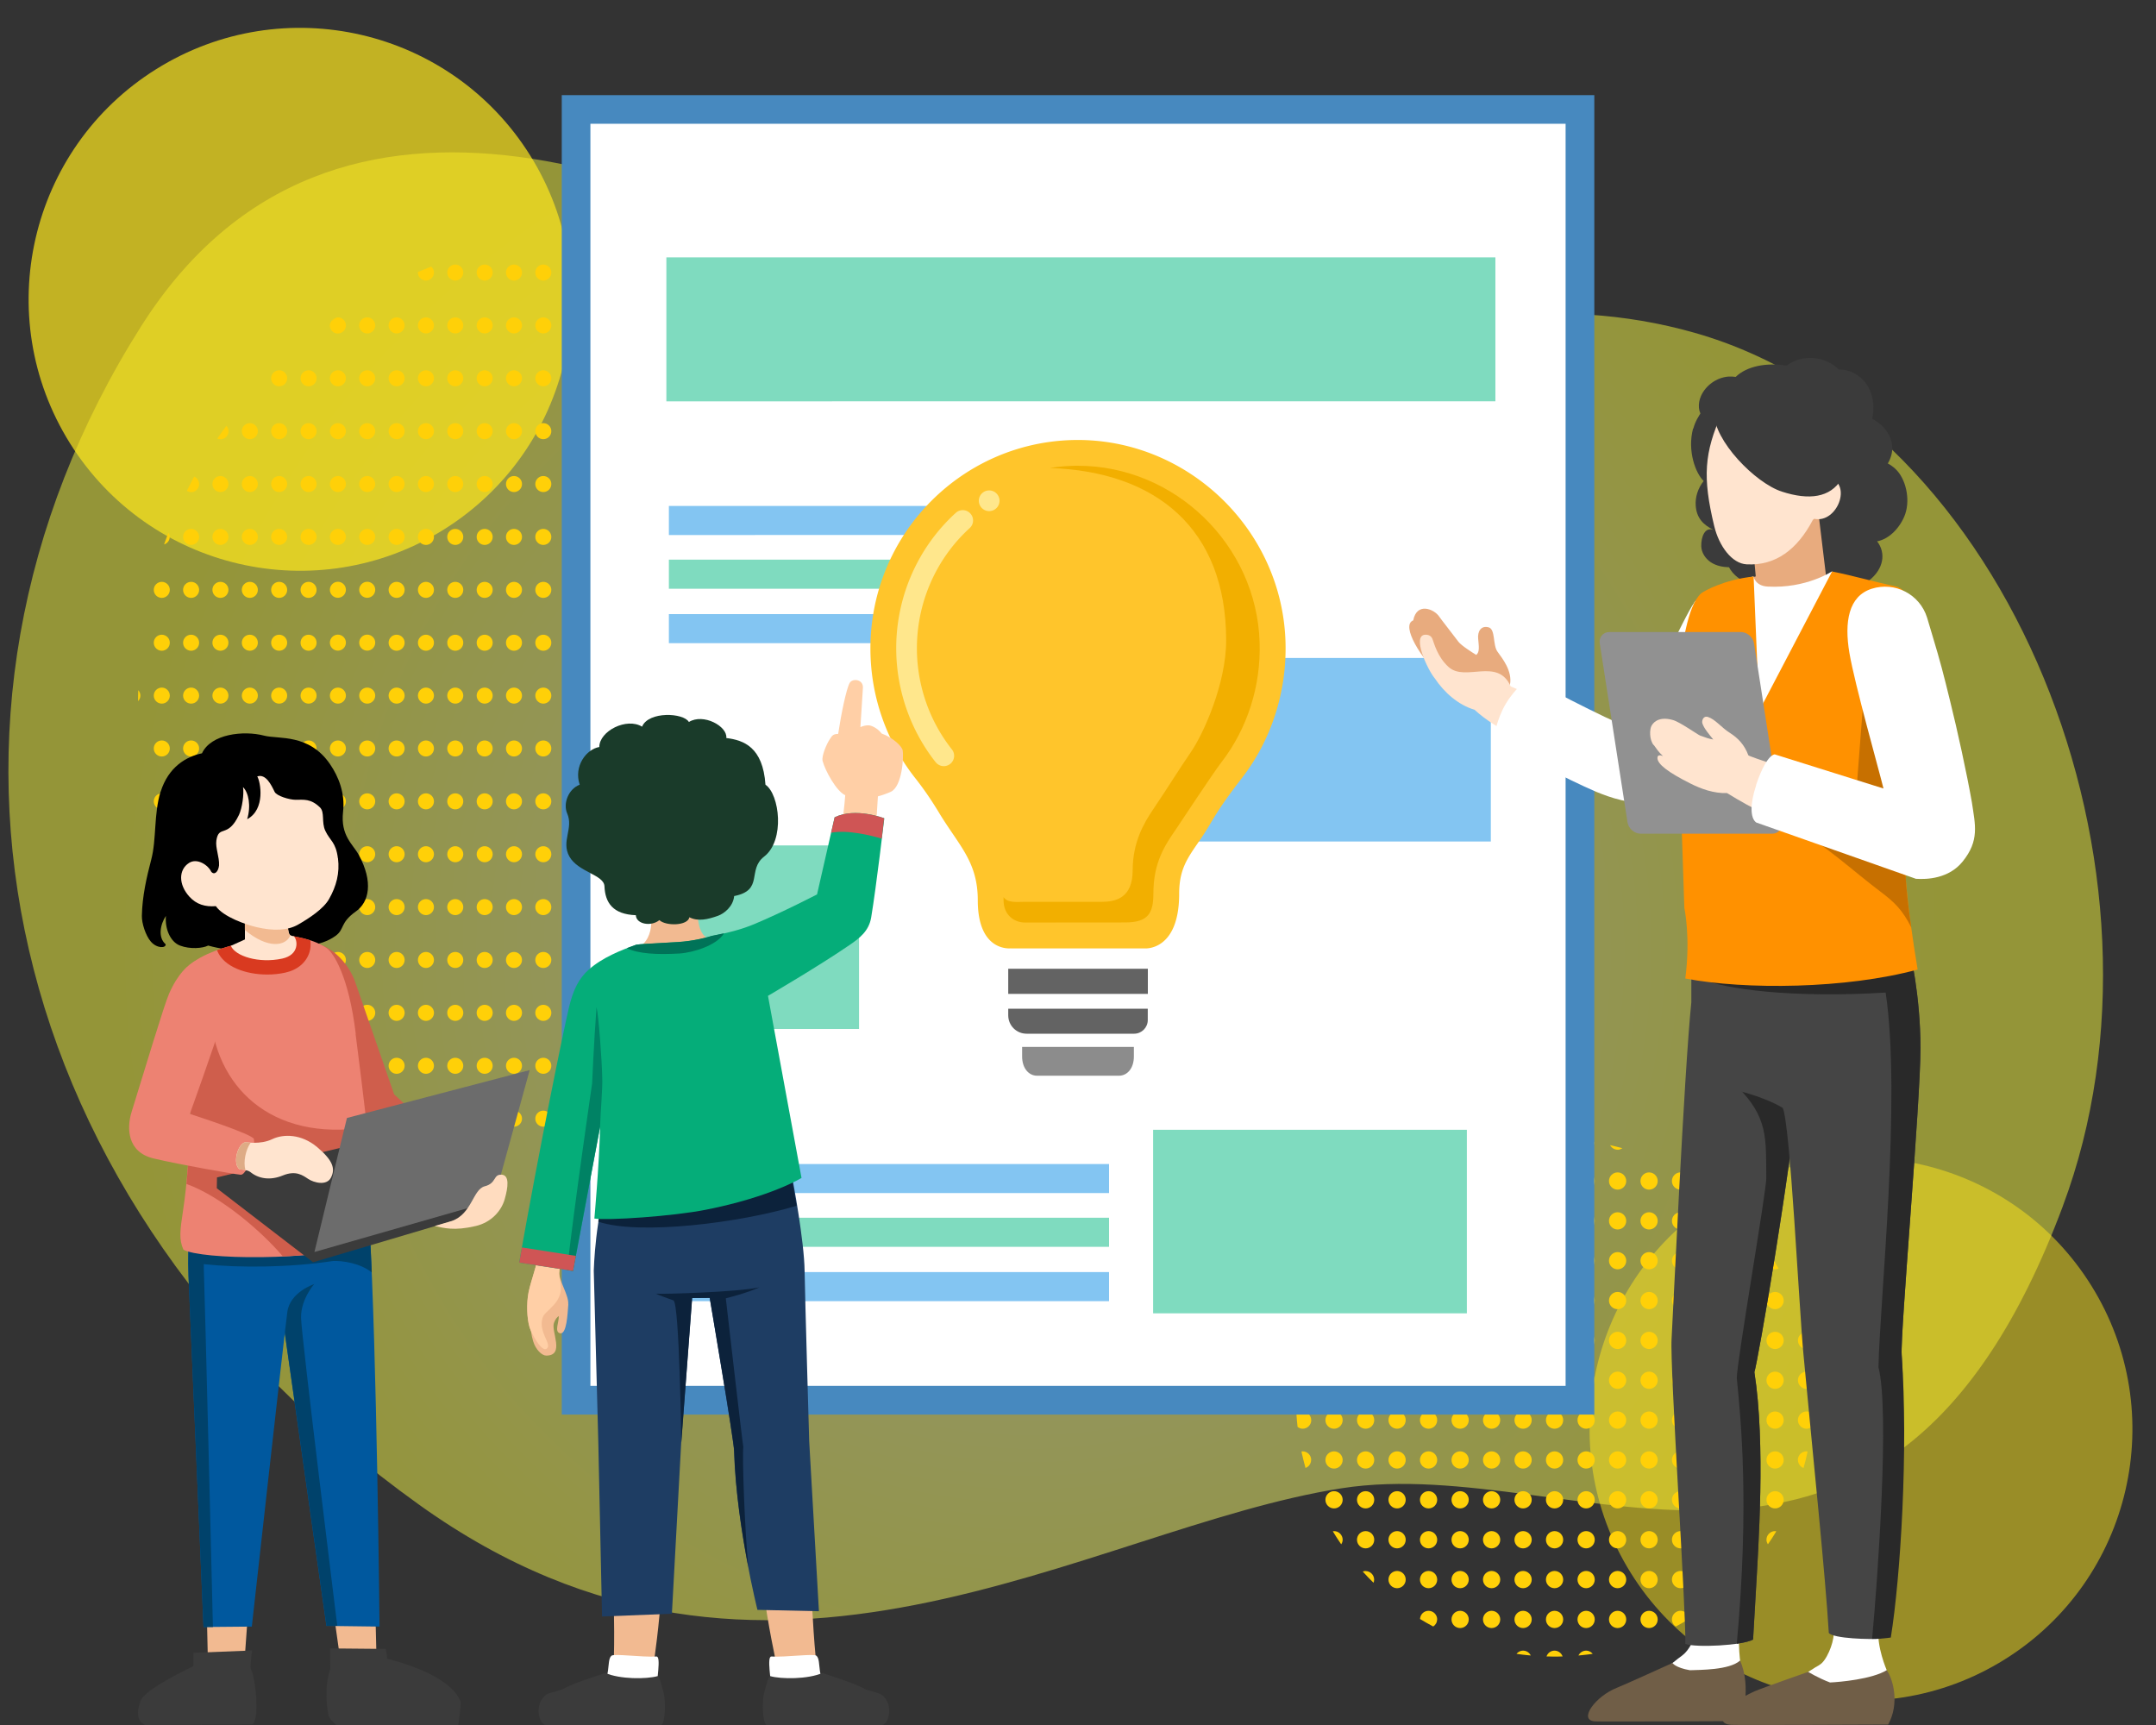 <svg xmlns="http://www.w3.org/2000/svg" width="250" height="200"><rect width="100%" height="100%" fill="#333333" stroke="none"/><defs><radialGradient id="b" cx="147.96" cy="98.31" r="105.29" fx="147.96" fy="98.31" gradientTransform="rotate(11 72.88 -43.873)" gradientUnits="userSpaceOnUse"><stop offset="0" stop-color="#f5ffc9"/><stop offset="1" stop-color="#fdff3d"/></radialGradient><style>.e{fill:#ed8272}.g{fill:#00589e}.h{fill:#ffe4cf}.j{fill:#fff}.m{mix-blend-mode:multiply}.p{fill:none}.q{fill:#705e47}.r{fill:#ffd008}.s{opacity:.6}.u{fill:#83c5f2}.v{fill:#3b3b3b}.z{fill:#454545}.aa{fill:#0c223b}.am{fill:#ffcfa6}.ao{fill:#292929}.ap{fill:#cf5e4c}.ar{fill:#f2ba91}.as{fill:#7fdbbf}.s{fill:#ffe91d}.at{fill:#00426b}</style></defs><g style="isolation:isolate"><g id="a"><path d="M239.2 139.83c14.47-38.72-6.17-90.84-42.68-101.24-33.27-9.48-61.05 15.12-89.72-1.95-26.14-15.56-68.12-34.05-90.44 1.2C-12.49 83.4-.23 139.5 48.64 174.49c40.3 28.85 77.37 2.68 106.95-1.94 27.4-4.28 63.22 21.83 83.61-32.71Z" style="fill:url(#b);fill-opacity:.6;opacity:.8"/><path d="M181 0h69v96h-69zM0 81h127v119H0z" class="p"/><path d="M184 0h66v102h-66z" class="p"/><circle cx="215.79" cy="165.71" r="31.47" class="s" style="opacity:.5;mix-blend-mode:multiply" transform="rotate(-32 215.777 165.702)"/><circle cx="34.79" cy="34.71" r="31.47" class="s" style="mix-blend-mode:multiply;opacity:.7" transform="rotate(-32 34.78 34.702)"/><path d="M0 0h52v68H0z" class="p"/><g class="m"><path d="M173.83 132.77c-.48.1-.95.22-1.42.35.16.11.34.19.55.19.38 0 .7-.22.87-.53Z" class="r"/></g><g class="m"><path d="M176.61 133.31c.55 0 1-.45 1-1 0-.04-.02-.07-.02-.11-.66.06-1.31.13-1.95.23.06.49.47.87.97.87Z" class="r"/></g><g class="m"><path d="M183.92 133.31c.51 0 .91-.38.97-.87-.64-.1-1.3-.17-1.95-.23 0 .04-.02.07-.02.11 0 .55.45 1 1 1Z" class="r"/></g><g class="m"><path d="M187.57 133.31c.21 0 .39-.08.55-.19-.47-.13-.94-.24-1.42-.35.17.31.49.53.87.53Z" class="r"/></g><g class="m"><path d="M165.65 137.93c.55 0 1-.45 1-1s-.45-1-1-1c-.05 0-.09.02-.14.03l-.63.36c-.13.17-.23.37-.23.61 0 .55.45 1 1 1Z" class="r"/></g><g class="m"><circle cx="169.31" cy="136.93" r="1" class="r"/></g><g class="m"><circle cx="172.96" cy="136.93" r="1" class="r"/></g><g class="m"><circle cx="176.61" cy="136.93" r="1" class="r"/></g><g class="m"><circle cx="180.26" cy="136.93" r="1" class="r"/></g><g class="m"><circle cx="183.92" cy="136.93" r="1" class="r"/></g><g class="m"><circle cx="187.57" cy="136.93" r="1" class="r"/></g><g class="m"><circle cx="191.22" cy="136.93" r="1" class="r"/></g><g class="m"><path d="M193.87 136.93c0 .55.45 1 1 1s1-.45 1-1a.96.96 0 0 0-.23-.61l-.63-.36c-.05 0-.09-.03-.14-.03-.55 0-1 .45-1 1Z" class="r"/></g><g class="m"><path d="M159.35 141.55a.99.99 0 0 0-.29-.7c-.47.47-.91.95-1.35 1.45.17.15.39.25.64.25.55 0 1-.45 1-1Z" class="r"/></g><g class="m"><circle cx="162" cy="141.55" r="1" class="r"/></g><g class="m"><circle cx="165.65" cy="141.55" r="1" class="r"/></g><g class="m"><circle cx="169.31" cy="141.55" r="1" class="r"/></g><g class="m"><circle cx="172.96" cy="141.55" r="1" class="r"/></g><g class="m"><circle cx="176.61" cy="141.55" r="1" class="r"/></g><g class="m"><circle cx="180.26" cy="141.55" r="1" class="r"/></g><g class="m"><circle cx="183.92" cy="141.55" r="1" class="r"/></g><g class="m"><circle cx="187.57" cy="141.55" r="1" class="r"/></g><g class="m"><circle cx="191.22" cy="141.55" r="1" class="r"/></g><g class="m"><circle cx="194.87" cy="141.55" r="1" class="r"/></g><g class="m"><circle cx="198.53" cy="141.55" r="1" class="r"/></g><g class="m"><path d="M202.18 142.55c.25 0 .46-.1.64-.25-.44-.5-.88-.98-1.35-1.45a.99.99 0 0 0-.29.7c0 .55.45 1 1 1Z" class="r"/></g><g class="m"><path d="M155.69 146.17c0-.31-.15-.58-.38-.76-.36.54-.71 1.1-1.03 1.67.13.06.26.09.41.09.55 0 1-.45 1-1Z" class="r"/></g><g class="m"><circle cx="158.35" cy="146.17" r="1" class="r"/></g><g class="m"><circle cx="162" cy="146.17" r="1" class="r"/></g><g class="m"><circle cx="165.65" cy="146.17" r="1" class="r"/></g><g class="m"><circle cx="169.31" cy="146.17" r="1" class="r"/></g><g class="m"><circle cx="172.96" cy="146.17" r="1" class="r"/></g><g class="m"><circle cx="176.61" cy="146.17" r="1" class="r"/></g><g class="m"><circle cx="180.26" cy="146.17" r="1" class="r"/></g><g class="m"><circle cx="183.92" cy="146.17" r="1" class="r"/></g><g class="m"><circle cx="187.57" cy="146.17" r="1" class="r"/></g><g class="m"><circle cx="191.22" cy="146.17" r="1" class="r"/></g><g class="m"><circle cx="194.87" cy="146.17" r="1" class="r"/></g><g class="m"><circle cx="198.53" cy="146.17" r="1" class="r"/></g><g class="m"><circle cx="202.18" cy="146.17" r="1" class="r"/></g><g class="m"><path d="M204.83 146.17c0 .55.45 1 1 1 .15 0 .28-.04.41-.09-.33-.57-.67-1.13-1.03-1.67-.22.18-.38.45-.38.76Z" class="r"/></g><g class="m"><circle cx="154.69" cy="150.79" r="1" class="r"/></g><g class="m"><circle cx="158.35" cy="150.79" r="1" class="r"/></g><g class="m"><circle cx="162" cy="150.79" r="1" class="r"/></g><g class="m"><circle cx="165.65" cy="150.79" r="1" class="r"/></g><g class="m"><circle cx="169.31" cy="150.79" r="1" class="r"/></g><g class="m"><circle cx="172.96" cy="150.79" r="1" class="r"/></g><g class="m"><circle cx="176.61" cy="150.79" r="1" class="r"/></g><g class="m"><circle cx="180.26" cy="150.79" r="1" class="r"/></g><g class="m"><circle cx="183.92" cy="150.79" r="1" class="r"/></g><g class="m"><circle cx="187.57" cy="150.79" r="1" class="r"/></g><g class="m"><circle cx="191.22" cy="150.79" r="1" class="r"/></g><g class="m"><circle cx="194.87" cy="150.79" r="1" class="r"/></g><g class="m"><circle cx="198.53" cy="150.79" r="1" class="r"/></g><g class="m"><circle cx="202.18" cy="150.79" r="1" class="r"/></g><g class="m"><circle cx="205.83" cy="150.79" r="1" class="r"/></g><g class="m"><path d="M152.04 155.41c0-.48-.35-.86-.8-.96-.16.63-.31 1.27-.43 1.91.08.02.15.05.23.05.55 0 1-.45 1-1Z" class="r"/></g><g class="m"><circle cx="154.69" cy="155.41" r="1" class="r"/></g><g class="m"><circle cx="158.35" cy="155.41" r="1" class="r"/></g><g class="m"><circle cx="162" cy="155.41" r="1" class="r"/></g><g class="m"><circle cx="165.65" cy="155.41" r="1" class="r"/></g><g class="m"><circle cx="169.31" cy="155.41" r="1" class="r"/></g><g class="m"><circle cx="172.96" cy="155.41" r="1" class="r"/></g><g class="m"><circle cx="176.61" cy="155.41" r="1" class="r"/></g><g class="m"><circle cx="180.26" cy="155.41" r="1" class="r"/></g><g class="m"><circle cx="183.92" cy="155.41" r="1" class="r"/></g><g class="m"><circle cx="187.57" cy="155.41" r="1" class="r"/></g><g class="m"><circle cx="191.22" cy="155.41" r="1" class="r"/></g><g class="m"><circle cx="194.87" cy="155.41" r="1" class="r"/></g><g class="m"><circle cx="198.53" cy="155.41" r="1" class="r"/></g><g class="m"><circle cx="202.18" cy="155.41" r="1" class="r"/></g><g class="m"><circle cx="205.83" cy="155.41" r="1" class="r"/></g><g class="m"><path d="M208.48 155.41c0 .55.45 1 1 1 .08 0 .15-.03.23-.05-.12-.64-.27-1.28-.43-1.91-.45.1-.8.48-.8.96Z" class="r"/></g><g class="m"><path d="M151.04 161.03c.55 0 1-.45 1-1s-.45-1-1-1c-.25 0-.47.1-.64.25-.04.46-.08.93-.1 1.4.18.21.44.35.74.35Z" class="r"/></g><g class="m"><circle cx="154.69" cy="160.03" r="1" class="r"/></g><g class="m"><circle cx="158.35" cy="160.03" r="1" class="r"/></g><g class="m"><circle cx="162" cy="160.03" r="1" class="r"/></g><g class="m"><circle cx="165.65" cy="160.03" r="1" class="r"/></g><g class="m"><circle cx="169.31" cy="160.03" r="1" class="r"/></g><g class="m"><circle cx="172.96" cy="160.03" r="1" class="r"/></g><g class="m"><circle cx="176.61" cy="160.03" r="1" class="r"/></g><g class="m"><circle cx="180.26" cy="160.03" r="1" class="r"/></g><g class="m"><circle cx="183.92" cy="160.03" r="1" class="r"/></g><g class="m"><circle cx="187.57" cy="160.03" r="1" class="r"/></g><g class="m"><circle cx="191.22" cy="160.03" r="1" class="r"/></g><g class="m"><circle cx="194.87" cy="160.03" r="1" class="r"/></g><g class="m"><circle cx="198.53" cy="160.03" r="1" class="r"/></g><g class="m"><circle cx="202.18" cy="160.03" r="1" class="r"/></g><g class="m"><circle cx="205.83" cy="160.03" r="1" class="r"/></g><g class="m"><path d="M208.48 160.03c0 .55.45 1 1 1 .3 0 .56-.14.74-.35-.02-.47-.06-.94-.1-1.4-.18-.15-.4-.25-.64-.25-.55 0-1 .45-1 1Z" class="r"/></g><g class="m"><path d="M152.04 164.65c0-.55-.45-1-1-1-.28 0-.53.12-.71.3.03.5.07.99.13 1.49.17.12.36.21.59.21.55 0 1-.45 1-1Z" class="r"/></g><g class="m"><circle cx="154.69" cy="164.65" r="1" class="r"/></g><g class="m"><circle cx="158.35" cy="164.65" r="1" class="r"/></g><g class="m"><circle cx="162" cy="164.65" r="1" class="r"/></g><g class="m"><circle cx="165.65" cy="164.65" r="1" class="r"/></g><g class="m"><circle cx="169.31" cy="164.65" r="1" class="r"/></g><g class="m"><circle cx="172.96" cy="164.65" r="1" class="r"/></g><g class="m"><circle cx="176.61" cy="164.65" r="1" class="r"/></g><g class="m"><circle cx="180.26" cy="164.65" r="1" class="r"/></g><g class="m"><circle cx="183.92" cy="164.65" r="1" class="r"/></g><g class="m"><circle cx="187.57" cy="164.65" r="1" class="r"/></g><g class="m"><circle cx="191.22" cy="164.65" r="1" class="r"/></g><g class="m"><circle cx="194.87" cy="164.65" r="1" class="r"/></g><g class="m"><circle cx="198.53" cy="164.65" r="1" class="r"/></g><g class="m"><circle cx="202.18" cy="164.65" r="1" class="r"/></g><g class="m"><circle cx="205.83" cy="164.65" r="1" class="r"/></g><g class="m"><path d="M209.48 163.65c-.55 0-1 .45-1 1s.45 1 1 1c.22 0 .42-.09.59-.21.05-.49.1-.99.13-1.49a.965.965 0 0 0-.71-.3Z" class="r"/></g><g class="m"><path d="M152.04 169.27c0-.55-.45-1-1-1-.05 0-.08.02-.13.03.14.64.3 1.28.47 1.9.38-.14.65-.5.65-.93Z" class="r"/></g><g class="m"><circle cx="154.69" cy="169.27" r="1" class="r"/></g><g class="m"><circle cx="158.35" cy="169.27" r="1" class="r"/></g><g class="m"><circle cx="162" cy="169.27" r="1" class="r"/></g><g class="m"><circle cx="165.65" cy="169.27" r="1" class="r"/></g><g class="m"><circle cx="169.31" cy="169.27" r="1" class="r"/></g><g class="m"><circle cx="172.96" cy="169.27" r="1" class="r"/></g><g class="m"><circle cx="176.61" cy="169.27" r="1" class="r"/></g><g class="m"><circle cx="180.26" cy="169.27" r="1" class="r"/></g><g class="m"><circle cx="183.92" cy="169.27" r="1" class="r"/></g><g class="m"><circle cx="187.57" cy="169.27" r="1" class="r"/></g><g class="m"><circle cx="191.22" cy="169.27" r="1" class="r"/></g><g class="m"><circle cx="194.87" cy="169.27" r="1" class="r"/></g><g class="m"><circle cx="198.53" cy="169.27" r="1" class="r"/></g><g class="m"><circle cx="202.18" cy="169.27" r="1" class="r"/></g><g class="m"><circle cx="205.83" cy="169.27" r="1" class="r"/></g><g class="m"><path d="M208.48 169.27c0 .43.27.79.65.93.18-.63.34-1.26.47-1.9-.04 0-.08-.03-.13-.03-.55 0-1 .45-1 1Z" class="r"/></g><g class="m"><circle cx="154.69" cy="173.89" r="1" class="r"/></g><g class="m"><circle cx="158.35" cy="173.89" r="1" class="r"/></g><g class="m"><circle cx="162" cy="173.89" r="1" class="r"/></g><g class="m"><circle cx="165.65" cy="173.89" r="1" class="r"/></g><g class="m"><circle cx="169.31" cy="173.89" r="1" class="r"/></g><g class="m"><circle cx="172.96" cy="173.89" r="1" class="r"/></g><g class="m"><circle cx="176.61" cy="173.89" r="1" class="r"/></g><g class="m"><circle cx="180.26" cy="173.89" r="1" class="r"/></g><g class="m"><circle cx="183.92" cy="173.89" r="1" class="r"/></g><g class="m"><circle cx="187.57" cy="173.89" r="1" class="r"/></g><g class="m"><circle cx="191.22" cy="173.89" r="1" class="r"/></g><g class="m"><circle cx="194.87" cy="173.89" r="1" class="r"/></g><g class="m"><circle cx="198.53" cy="173.89" r="1" class="r"/></g><g class="m"><circle cx="202.18" cy="173.89" r="1" class="r"/></g><g class="m"><circle cx="205.83" cy="173.89" r="1" class="r"/></g><g class="m"><path d="m154.69 177.52-.14.03c.31.51.63 1.01.97 1.5.1-.15.17-.33.17-.53 0-.55-.45-1-1-1Z" class="r"/></g><g class="m"><circle cx="158.35" cy="178.52" r="1" class="r"/></g><g class="m"><circle cx="162" cy="178.52" r="1" class="r"/></g><g class="m"><circle cx="165.65" cy="178.52" r="1" class="r"/></g><g class="m"><circle cx="169.31" cy="178.52" r="1" class="r"/></g><g class="m"><circle cx="172.96" cy="178.52" r="1" class="r"/></g><g class="m"><circle cx="176.61" cy="178.52" r="1" class="r"/></g><g class="m"><circle cx="180.26" cy="178.52" r="1" class="r"/></g><g class="m"><circle cx="183.92" cy="178.52" r="1" class="r"/></g><g class="m"><circle cx="187.57" cy="178.52" r="1" class="r"/></g><g class="m"><circle cx="191.22" cy="178.52" r="1" class="r"/></g><g class="m"><circle cx="194.87" cy="178.52" r="1" class="r"/></g><g class="m"><circle cx="198.53" cy="178.52" r="1" class="r"/></g><g class="m"><circle cx="202.18" cy="178.52" r="1" class="r"/></g><g class="m"><path d="M204.83 178.52c0 .2.07.37.17.53.34-.49.66-.99.97-1.5-.05 0-.09-.03-.14-.03-.55 0-1 .45-1 1Z" class="r"/></g><g class="m"><path d="M158.35 182.14c-.12 0-.22.03-.33.07.4.45.82.88 1.25 1.3.04-.11.07-.23.07-.36 0-.55-.45-1-1-1Z" class="r"/></g><g class="m"><circle cx="162" cy="183.14" r="1" class="r"/></g><g class="m"><circle cx="165.65" cy="183.14" r="1" class="r"/></g><g class="m"><circle cx="169.31" cy="183.14" r="1" class="r"/></g><g class="m"><circle cx="172.96" cy="183.14" r="1" class="r"/></g><g class="m"><circle cx="176.61" cy="183.14" r="1" class="r"/></g><g class="m"><circle cx="180.26" cy="183.14" r="1" class="r"/></g><g class="m"><circle cx="183.92" cy="183.14" r="1" class="r"/></g><g class="m"><circle cx="187.57" cy="183.14" r="1" class="r"/></g><g class="m"><circle cx="191.22" cy="183.14" r="1" class="r"/></g><g class="m"><circle cx="194.87" cy="183.14" r="1" class="r"/></g><g class="m"><circle cx="198.53" cy="183.14" r="1" class="r"/></g><g class="m"><path d="M201.18 183.14c0 .13.03.25.07.36.43-.42.85-.85 1.25-1.3a.884.884 0 0 0-.33-.07c-.55 0-1 .45-1 1Z" class="r"/></g><g class="m"><path d="M166.65 187.76c0-.55-.45-1-1-1s-.96.42-.99.95c.5.31 1.01.59 1.53.87.27-.18.45-.47.45-.82Z" class="r"/></g><g class="m"><circle cx="169.31" cy="187.76" r="1" class="r"/></g><g class="m"><circle cx="172.96" cy="187.76" r="1" class="r"/></g><g class="m"><circle cx="176.61" cy="187.76" r="1" class="r"/></g><g class="m"><circle cx="180.26" cy="187.76" r="1" class="r"/></g><g class="m"><circle cx="183.92" cy="187.76" r="1" class="r"/></g><g class="m"><circle cx="187.57" cy="187.76" r="1" class="r"/></g><g class="m"><circle cx="191.22" cy="187.76" r="1" class="r"/></g><g class="m"><path d="M194.87 186.76c-.55 0-1 .45-1 1a1 1 0 0 0 .45.82c.52-.28 1.03-.56 1.53-.87a.998.998 0 0 0-.99-.95Z" class="r"/></g><g class="m"><path d="M176.61 191.38c-.31 0-.58.15-.76.37.54.08 1.09.14 1.65.19a.992.992 0 0 0-.89-.56Z" class="r"/></g><g class="m"><path d="M180.26 191.38c-.44 0-.8.28-.93.67.31 0 .62.02.93.02s.62-.01.93-.02a.992.992 0 0 0-.93-.67Z" class="r"/></g><g class="m"><path d="M183.92 191.38c-.39 0-.73.23-.89.56.55-.05 1.1-.11 1.65-.19a.983.983 0 0 0-.76-.37Z" class="r"/></g><g class="m"><path d="M38.39 37.26c.2-.14.4-.29.6-.43a.89.89 0 0 0-.6.43Zm62.26-.43c.2.14.4.28.6.43a.921.921 0 0 0-.6-.43Z" style="opacity:.6;fill:#ffd008;mix-blend-mode:multiply"/><path d="M49.39 32.53c.51 0 .93-.42.93-.93 0-.28-.13-.52-.32-.69-.51.2-1.02.41-1.53.62 0 .02-.01.04-.01.07 0 .51.42.93.93.93Z" class="r"/><circle cx="52.79" cy="31.6" r=".93" class="r"/><circle cx="56.2" cy="31.6" r=".93" class="r"/><circle cx="59.6" cy="31.6" r=".93" class="r"/><circle cx="63" cy="31.6" r=".93" class="r"/><circle cx="66.41" cy="31.6" r=".93" class="r"/><circle cx="69.81" cy="31.6" r=".93" class="r"/><circle cx="73.23" cy="31.6" r=".93" class="r"/><circle cx="76.63" cy="31.6" r=".93" class="r"/><circle cx="80.04" cy="31.6" r=".93" class="r"/><circle cx="83.44" cy="31.6" r=".93" class="r"/><circle cx="86.84" cy="31.6" r=".93" class="r"/><path d="M89.32 31.6c0 .51.42.93.93.93s.93-.42.93-.93c0-.02-.01-.04-.01-.07-.5-.22-1.01-.42-1.53-.62a.89.89 0 0 0-.32.69Zm-50.14 7.06c.51 0 .93-.42.93-.93s-.42-.93-.93-.93c-.07 0-.12.02-.19.04-.2.14-.4.28-.6.43-.08.14-.14.29-.14.47 0 .51.42.93.93.93Zm3.4-1.86c-.51 0-.93.42-.93.93s.42.93.93.93.93-.42.93-.93-.42-.93-.93-.93Z" class="r"/><circle cx="45.99" cy="37.73" r=".93" class="r"/><circle cx="49.39" cy="37.73" r=".93" class="r"/><circle cx="52.79" cy="37.73" r=".93" class="r"/><circle cx="56.2" cy="37.73" r=".93" class="r"/><circle cx="59.6" cy="37.73" r=".93" class="r"/><circle cx="63" cy="37.73" r=".93" class="r"/><circle cx="66.41" cy="37.73" r=".93" class="r"/><circle cx="69.81" cy="37.73" r=".93" class="r"/><circle cx="73.23" cy="37.73" r=".93" class="r"/><circle cx="76.63" cy="37.73" r=".93" class="r"/><circle cx="80.04" cy="37.73" r=".93" class="r"/><circle cx="83.44" cy="37.73" r=".93" class="r"/><circle cx="86.84" cy="37.73" r=".93" class="r"/><circle cx="90.25" cy="37.73" r=".93" class="r"/><circle cx="93.65" cy="37.73" r=".93" class="r"/><circle cx="97.06" cy="37.73" r=".93" class="r"/><path d="M99.53 37.73c0 .51.42.93.93.93s.93-.42.93-.93c0-.17-.06-.33-.14-.47-.2-.14-.4-.29-.6-.43-.06-.01-.12-.04-.19-.04-.51 0-.93.42-.93.93Z" class="r"/><circle cx="32.37" cy="43.86" r=".93" class="r"/><circle cx="35.78" cy="43.86" r=".93" class="r"/><path d="M39.18 42.93c-.51 0-.93.42-.93.93s.42.93.93.93.93-.42.93-.93-.42-.93-.93-.93Zm3.4 0c-.51 0-.93.42-.93.93s.42.93.93.93.93-.42.93-.93-.42-.93-.93-.93Z" class="r"/><circle cx="45.99" cy="43.86" r=".93" class="r"/><circle cx="49.39" cy="43.86" r=".93" class="r"/><circle cx="52.79" cy="43.86" r=".93" class="r"/><circle cx="56.2" cy="43.86" r=".93" class="r"/><circle cx="59.6" cy="43.86" r=".93" class="r"/><circle cx="63" cy="43.86" r=".93" class="r"/><circle cx="66.41" cy="43.86" r=".93" class="r"/><circle cx="69.81" cy="43.86" r=".93" class="r"/><circle cx="73.23" cy="43.86" r=".93" class="r"/><circle cx="76.63" cy="43.86" r=".93" class="r"/><circle cx="80.04" cy="43.86" r=".93" class="r"/><circle cx="83.44" cy="43.86" r=".93" class="r"/><circle cx="86.84" cy="43.86" r=".93" class="r"/><circle cx="90.25" cy="43.86" r=".93" class="r"/><circle cx="93.65" cy="43.86" r=".93" class="r"/><circle cx="97.06" cy="43.86" r=".93" class="r"/><circle cx="100.46" cy="43.86" r=".93" class="r"/><circle cx="103.86" cy="43.86" r=".93" class="r"/><circle cx="107.27" cy="43.86" r=".93" class="r"/><path d="M26.5 49.99c0-.24-.1-.46-.25-.62-.36.49-.71.98-1.05 1.48.11.05.24.08.37.08.51 0 .93-.42.93-.93Z" class="r"/><circle cx="28.97" cy="49.99" r=".93" class="r"/><circle cx="32.37" cy="49.99" r=".93" class="r"/><circle cx="35.78" cy="49.99" r=".93" class="r"/><path d="M39.18 49.06c-.51 0-.93.42-.93.93s.42.93.93.93.93-.42.93-.93-.42-.93-.93-.93Zm3.4 0c-.51 0-.93.42-.93.93s.42.93.93.93.93-.42.93-.93-.42-.93-.93-.93Z" class="r"/><circle cx="45.99" cy="49.99" r=".93" class="r"/><circle cx="49.39" cy="49.99" r=".93" class="r"/><circle cx="52.79" cy="49.99" r=".93" class="r"/><circle cx="56.2" cy="49.99" r=".93" class="r"/><circle cx="59.6" cy="49.99" r=".93" class="r"/><circle cx="63" cy="49.99" r=".93" class="r"/><circle cx="66.41" cy="49.99" r=".93" class="r"/><circle cx="69.81" cy="49.99" r=".93" class="r"/><circle cx="73.23" cy="49.99" r=".93" class="r"/><circle cx="76.63" cy="49.99" r=".93" class="r"/><circle cx="80.04" cy="49.99" r=".93" class="r"/><circle cx="83.44" cy="49.99" r=".93" class="r"/><circle cx="86.84" cy="49.99" r=".93" class="r"/><circle cx="90.25" cy="49.99" r=".93" class="r"/><circle cx="93.65" cy="49.99" r=".93" class="r"/><circle cx="97.06" cy="49.99" r=".93" class="r"/><circle cx="100.46" cy="49.99" r=".93" class="r"/><circle cx="103.86" cy="49.99" r=".93" class="r"/><circle cx="107.27" cy="49.99" r=".93" class="r"/><path d="M110.67 49.06c-.51 0-.93.42-.93.93s.42.93.93.93.93-.42.93-.93-.42-.93-.93-.93Zm3.4 1.86c.13 0 .26-.03.37-.08-.34-.5-.7-.99-1.05-1.48-.15.17-.25.38-.25.62 0 .51.42.93.93.93Zm-90.98 5.2a.93.93 0 0 0-.58-.86c-.29.54-.56 1.09-.84 1.64.14.09.3.16.49.16.51 0 .93-.42.93-.93Z" class="r"/><circle cx="25.56" cy="56.12" r=".93" class="r"/><circle cx="28.97" cy="56.12" r=".93" class="r"/><circle cx="32.37" cy="56.12" r=".93" class="r"/><circle cx="35.78" cy="56.12" r=".93" class="r"/><path d="M39.18 55.19c-.51 0-.93.42-.93.93s.42.93.93.93.93-.42.93-.93-.42-.93-.93-.93Zm3.4 0c-.51 0-.93.42-.93.93s.42.93.93.93.93-.42.93-.93-.42-.93-.93-.93Z" class="r"/><circle cx="45.99" cy="56.12" r=".93" class="r"/><circle cx="49.39" cy="56.12" r=".93" class="r"/><circle cx="52.79" cy="56.12" r=".93" class="r"/><circle cx="56.2" cy="56.12" r=".93" class="r"/><circle cx="59.6" cy="56.12" r=".93" class="r"/><circle cx="63" cy="56.12" r=".93" class="r"/><circle cx="66.41" cy="56.12" r=".93" class="r"/><circle cx="69.81" cy="56.12" r=".93" class="r"/><circle cx="73.23" cy="56.12" r=".93" class="r"/><circle cx="76.63" cy="56.12" r=".93" class="r"/><circle cx="80.04" cy="56.12" r=".93" class="r"/><circle cx="83.44" cy="56.12" r=".93" class="r"/><circle cx="86.84" cy="56.12" r=".93" class="r"/><circle cx="90.25" cy="56.12" r=".93" class="r"/><circle cx="93.65" cy="56.12" r=".93" class="r"/><circle cx="97.06" cy="56.12" r=".93" class="r"/><circle cx="100.46" cy="56.12" r=".93" class="r"/><circle cx="103.86" cy="56.12" r=".93" class="r"/><circle cx="107.27" cy="56.12" r=".93" class="r"/><path d="M110.67 55.19c-.51 0-.93.42-.93.93s.42.93.93.93.93-.42.93-.93-.42-.93-.93-.93Zm3.4 0c-.51 0-.93.42-.93.93s.42.93.93.93.93-.42.93-.93-.42-.93-.93-.93Zm2.48.93c0 .51.42.93.93.93.18 0 .34-.07.49-.16-.27-.55-.55-1.1-.84-1.64a.93.93 0 0 0-.58.86Zm-96.86 6.13c0-.18-.07-.34-.16-.49-.17.45-.34.9-.5 1.36.38-.12.65-.46.65-.88Z" class="r"/><circle cx="22.16" cy="62.25" r=".93" class="r"/><circle cx="25.56" cy="62.25" r=".93" class="r"/><circle cx="28.97" cy="62.25" r=".93" class="r"/><circle cx="32.37" cy="62.25" r=".93" class="r"/><circle cx="35.78" cy="62.25" r=".93" class="r"/><path d="M39.18 61.32c-.51 0-.93.42-.93.93s.42.93.93.93.93-.42.93-.93-.42-.93-.93-.93Zm3.4 0c-.51 0-.93.42-.93.93s.42.93.93.93.93-.42.93-.93-.42-.93-.93-.93Z" class="r"/><circle cx="45.99" cy="62.25" r=".93" class="r"/><circle cx="49.39" cy="62.25" r=".93" class="r"/><circle cx="52.79" cy="62.25" r=".93" class="r"/><circle cx="56.2" cy="62.25" r=".93" class="r"/><circle cx="59.6" cy="62.25" r=".93" class="r"/><circle cx="63" cy="62.25" r=".93" class="r"/><circle cx="66.41" cy="62.25" r=".93" class="r"/><circle cx="69.81" cy="62.25" r=".93" class="r"/><circle cx="73.23" cy="62.25" r=".93" class="r"/><circle cx="76.63" cy="62.25" r=".93" class="r"/><circle cx="80.04" cy="62.25" r=".93" class="r"/><circle cx="83.44" cy="62.25" r=".93" class="r"/><circle cx="86.84" cy="62.25" r=".93" class="r"/><circle cx="90.25" cy="62.25" r=".93" class="r"/><circle cx="93.65" cy="62.25" r=".93" class="r"/><circle cx="97.06" cy="62.25" r=".93" class="r"/><circle cx="100.46" cy="62.25" r=".93" class="r"/><circle cx="103.86" cy="62.25" r=".93" class="r"/><circle cx="107.27" cy="62.25" r=".93" class="r"/><path d="M110.67 61.32c-.51 0-.93.42-.93.93s.42.93.93.93.93-.42.93-.93-.42-.93-.93-.93Zm3.4 0c-.51 0-.93.42-.93.93s.42.93.93.93.93-.42.93-.93-.42-.93-.93-.93Z" class="r"/><circle cx="117.48" cy="62.25" r=".93" class="r"/><path d="M120.6 63.13c-.16-.46-.33-.91-.5-1.36-.09.14-.16.3-.16.49 0 .42.28.76.65.88Z" class="r"/><circle cx="18.76" cy="68.39" r=".93" class="r"/><circle cx="22.16" cy="68.39" r=".93" class="r"/><circle cx="25.56" cy="68.39" r=".93" class="r"/><circle cx="28.97" cy="68.39" r=".93" class="r"/><circle cx="32.37" cy="68.39" r=".93" class="r"/><circle cx="35.78" cy="68.39" r=".93" class="r"/><path d="M39.18 67.45c-.51 0-.93.42-.93.93s.42.93.93.93.93-.42.93-.93-.42-.93-.93-.93Zm3.4 0c-.51 0-.93.42-.93.93s.42.93.93.93.93-.42.93-.93-.42-.93-.93-.93Z" class="r"/><circle cx="45.99" cy="68.39" r=".93" class="r"/><circle cx="49.39" cy="68.39" r=".93" class="r"/><circle cx="52.79" cy="68.39" r=".93" class="r"/><circle cx="56.2" cy="68.39" r=".93" class="r"/><circle cx="59.6" cy="68.39" r=".93" class="r"/><circle cx="63" cy="68.39" r=".93" class="r"/><circle cx="66.41" cy="68.39" r=".93" class="r"/><circle cx="69.81" cy="68.39" r=".93" class="r"/><circle cx="73.23" cy="68.39" r=".93" class="r"/><circle cx="76.63" cy="68.39" r=".93" class="r"/><circle cx="80.04" cy="68.39" r=".93" class="r"/><circle cx="83.44" cy="68.39" r=".93" class="r"/><circle cx="86.84" cy="68.39" r=".93" class="r"/><circle cx="90.25" cy="68.39" r=".93" class="r"/><circle cx="93.65" cy="68.39" r=".93" class="r"/><circle cx="97.06" cy="68.39" r=".93" class="r"/><circle cx="100.46" cy="68.39" r=".93" class="r"/><circle cx="103.86" cy="68.39" r=".93" class="r"/><circle cx="107.27" cy="68.39" r=".93" class="r"/><path d="M110.67 67.45c-.51 0-.93.42-.93.93s.42.93.93.93.93-.42.93-.93-.42-.93-.93-.93Zm3.4 0c-.51 0-.93.42-.93.93s.42.93.93.93.93-.42.93-.93-.42-.93-.93-.93Z" class="r"/><circle cx="117.48" cy="68.39" r=".93" class="r"/><circle cx="120.88" cy="68.39" r=".93" class="r"/><circle cx="18.76" cy="74.52" r=".93" class="r"/><circle cx="22.16" cy="74.52" r=".93" class="r"/><circle cx="25.56" cy="74.52" r=".93" class="r"/><circle cx="28.97" cy="74.52" r=".93" class="r"/><circle cx="32.37" cy="74.52" r=".93" class="r"/><circle cx="35.78" cy="74.52" r=".93" class="r"/><path d="M39.18 73.58c-.51 0-.93.42-.93.93s.42.93.93.93.93-.42.93-.93-.42-.93-.93-.93Zm3.4 0c-.51 0-.93.42-.93.93s.42.93.93.93.93-.42.93-.93-.42-.93-.93-.93Z" class="r"/><circle cx="45.99" cy="74.52" r=".93" class="r"/><circle cx="49.39" cy="74.52" r=".93" class="r"/><circle cx="52.79" cy="74.52" r=".93" class="r"/><circle cx="56.2" cy="74.52" r=".93" class="r"/><circle cx="59.6" cy="74.52" r=".93" class="r"/><circle cx="63" cy="74.52" r=".93" class="r"/><circle cx="66.41" cy="74.52" r=".93" class="r"/><circle cx="69.81" cy="74.52" r=".93" class="r"/><circle cx="73.23" cy="74.52" r=".93" class="r"/><circle cx="76.63" cy="74.52" r=".93" class="r"/><circle cx="80.04" cy="74.52" r=".93" class="r"/><circle cx="83.44" cy="74.52" r=".93" class="r"/><circle cx="86.84" cy="74.52" r=".93" class="r"/><circle cx="90.25" cy="74.52" r=".93" class="r"/><circle cx="93.65" cy="74.52" r=".93" class="r"/><circle cx="97.06" cy="74.52" r=".93" class="r"/><circle cx="100.46" cy="74.52" r=".93" class="r"/><circle cx="103.86" cy="74.52" r=".93" class="r"/><circle cx="107.27" cy="74.52" r=".93" class="r"/><path d="M110.67 73.58c-.51 0-.93.42-.93.93s.42.93.93.93.93-.42.93-.93-.42-.93-.93-.93Zm3.4 0c-.51 0-.93.42-.93.93s.42.93.93.93.93-.42.93-.93-.42-.93-.93-.93Z" class="r"/><circle cx="117.48" cy="74.52" r=".93" class="r"/><circle cx="120.88" cy="74.52" r=".93" class="r"/><path d="M16.03 80.02c0 .3-.02.61-.02.91v.37c.16-.17.27-.4.27-.65s-.1-.46-.25-.63Zm2.73-.3c-.51 0-.93.42-.93.93s.42.93.93.93.93-.42.93-.93-.42-.93-.93-.93Zm3.4 0c-.51 0-.93.42-.93.93s.42.93.93.93.93-.42.93-.93-.42-.93-.93-.93Zm3.4 0c-.51 0-.93.42-.93.93s.42.93.93.93.93-.42.93-.93-.42-.93-.93-.93Zm3.41 0c-.51 0-.93.42-.93.93s.42.93.93.93.93-.42.93-.93-.42-.93-.93-.93Zm3.4 0c-.51 0-.93.42-.93.93s.42.93.93.93.93-.42.93-.93-.42-.93-.93-.93Zm3.41 0c-.51 0-.93.42-.93.93s.42.93.93.93.93-.42.93-.93-.42-.93-.93-.93Zm3.4 0c-.51 0-.93.42-.93.93s.42.93.93.93.93-.42.93-.93-.42-.93-.93-.93Zm3.4 0c-.51 0-.93.42-.93.93s.42.93.93.93.93-.42.93-.93-.42-.93-.93-.93Zm3.41 0c-.51 0-.93.42-.93.93s.42.93.93.93.93-.42.93-.93-.42-.93-.93-.93Zm3.4 0c-.51 0-.93.42-.93.93s.42.93.93.93.93-.42.93-.93-.42-.93-.93-.93Zm3.4 0c-.51 0-.93.42-.93.93s.42.93.93.93.93-.42.93-.93-.42-.93-.93-.93Zm3.41 0c-.51 0-.93.42-.93.93s.42.93.93.93.93-.42.93-.93-.42-.93-.93-.93Zm3.4 0c-.51 0-.93.42-.93.93s.42.93.93.93.93-.42.93-.93-.42-.93-.93-.93Zm3.4 0c-.51 0-.93.42-.93.93s.42.93.93.93.93-.42.93-.93-.42-.93-.93-.93Zm3.41 0c-.51 0-.93.42-.93.93s.42.93.93.93.93-.42.93-.93-.42-.93-.93-.93Zm3.4 0c-.51 0-.93.42-.93.93s.42.93.93.93.93-.42.93-.93-.42-.93-.93-.93Zm3.42 0c-.51 0-.93.42-.93.93s.42.93.93.93.93-.42.93-.93-.42-.93-.93-.93Zm3.4 0c-.51 0-.93.42-.93.93s.42.93.93.93.93-.42.93-.93-.42-.93-.93-.93Zm3.41 0c-.51 0-.93.42-.93.93s.42.93.93.93.93-.42.93-.93-.42-.93-.93-.93Zm3.4 0c-.51 0-.93.42-.93.93s.42.93.93.93.93-.42.93-.93-.42-.93-.93-.93Zm3.4 0c-.51 0-.93.42-.93.93s.42.93.93.93.93-.42.93-.93-.42-.93-.93-.93Zm3.41 0c-.51 0-.93.42-.93.93s.42.93.93.93.93-.42.93-.93-.42-.93-.93-.93Zm3.4 0c-.51 0-.93.42-.93.93s.42.93.93.93.93-.42.93-.93-.42-.93-.93-.93Zm3.41 0c-.51 0-.93.42-.93.93s.42.93.93.93.93-.42.93-.93-.42-.93-.93-.93Zm3.4 0c-.51 0-.93.42-.93.93s.42.93.93.93.93-.42.93-.93-.42-.93-.93-.93Zm3.4 0c-.51 0-.93.42-.93.93s.42.93.93.93.93-.42.93-.93-.42-.93-.93-.93Zm3.41 0c-.51 0-.93.42-.93.93s.42.93.93.93.93-.42.93-.93-.42-.93-.93-.93Zm3.4 0c-.51 0-.93.42-.93.93s.42.93.93.93.93-.42.93-.93-.42-.93-.93-.93Zm3.4 0c-.51 0-.93.42-.93.93s.42.93.93.93.93-.42.93-.93-.42-.93-.93-.93Zm3.41 0c-.51 0-.93.42-.93.93s.42.93.93.93.93-.42.93-.93-.42-.93-.93-.93Zm3.4 0c-.51 0-.93.42-.93.93s.42.93.93.93.93-.42.93-.93-.42-.93-.93-.93Zm2.73.3c-.15.17-.25.39-.25.63s.1.48.27.65v-.37c0-.31-.02-.61-.02-.91Z" class="r"/><circle cx="18.76" cy="86.78" r=".93" class="r"/><circle cx="22.16" cy="86.78" r=".93" class="r"/><circle cx="25.56" cy="86.78" r=".93" class="r"/><circle cx="28.97" cy="86.78" r=".93" class="r"/><circle cx="32.37" cy="86.78" r=".93" class="r"/><circle cx="35.78" cy="86.78" r=".93" class="r"/><path d="M39.18 85.85c-.51 0-.93.42-.93.93s.42.93.93.93.93-.42.93-.93-.42-.93-.93-.93Zm3.4 0c-.51 0-.93.42-.93.93s.42.93.93.93.93-.42.93-.93-.42-.93-.93-.93Z" class="r"/><circle cx="45.99" cy="86.78" r=".93" class="r"/><circle cx="49.39" cy="86.78" r=".93" class="r"/><circle cx="52.79" cy="86.78" r=".93" class="r"/><circle cx="56.2" cy="86.78" r=".93" class="r"/><circle cx="59.6" cy="86.78" r=".93" class="r"/><circle cx="63" cy="86.78" r=".93" class="r"/><circle cx="66.41" cy="86.78" r=".93" class="r"/><circle cx="69.81" cy="86.78" r=".93" class="r"/><circle cx="73.23" cy="86.78" r=".93" class="r"/><circle cx="76.63" cy="86.78" r=".93" class="r"/><circle cx="80.04" cy="86.78" r=".93" class="r"/><circle cx="83.44" cy="86.78" r=".93" class="r"/><circle cx="86.84" cy="86.78" r=".93" class="r"/><circle cx="90.25" cy="86.78" r=".93" class="r"/><circle cx="93.65" cy="86.78" r=".93" class="r"/><circle cx="97.06" cy="86.78" r=".93" class="r"/><circle cx="100.46" cy="86.78" r=".93" class="r"/><circle cx="103.86" cy="86.78" r=".93" class="r"/><circle cx="107.27" cy="86.78" r=".93" class="r"/><path d="M110.67 85.85c-.51 0-.93.42-.93.93s.42.93.93.93.93-.42.93-.93-.42-.93-.93-.93Zm3.4 0c-.51 0-.93.42-.93.93s.42.93.93.93.93-.42.93-.93-.42-.93-.93-.93Z" class="r"/><circle cx="117.48" cy="86.78" r=".93" class="r"/><circle cx="120.88" cy="86.78" r=".93" class="r"/><circle cx="18.76" cy="92.91" r=".93" class="r"/><circle cx="22.16" cy="92.91" r=".93" class="r"/><circle cx="25.56" cy="92.91" r=".93" class="r"/><circle cx="28.97" cy="92.91" r=".93" class="r"/><circle cx="32.37" cy="92.91" r=".93" class="r"/><circle cx="35.78" cy="92.91" r=".93" class="r"/><path d="M39.18 91.98c-.51 0-.93.42-.93.93s.42.93.93.93.93-.42.93-.93-.42-.93-.93-.93Zm3.4 0c-.51 0-.93.42-.93.93s.42.93.93.93.93-.42.93-.93-.42-.93-.93-.93Z" class="r"/><circle cx="45.99" cy="92.91" r=".93" class="r"/><circle cx="49.39" cy="92.91" r=".93" class="r"/><circle cx="52.79" cy="92.91" r=".93" class="r"/><circle cx="56.2" cy="92.91" r=".93" class="r"/><circle cx="59.6" cy="92.91" r=".93" class="r"/><circle cx="63" cy="92.91" r=".93" class="r"/><circle cx="66.41" cy="92.91" r=".93" class="r"/><circle cx="69.81" cy="92.91" r=".93" class="r"/><circle cx="73.23" cy="92.91" r=".93" class="r"/><circle cx="76.63" cy="92.91" r=".93" class="r"/><circle cx="80.04" cy="92.91" r=".93" class="r"/><circle cx="83.44" cy="92.91" r=".93" class="r"/><circle cx="86.84" cy="92.91" r=".93" class="r"/><circle cx="90.25" cy="92.91" r=".93" class="r"/><circle cx="93.65" cy="92.91" r=".93" class="r"/><circle cx="97.06" cy="92.91" r=".93" class="r"/><circle cx="100.46" cy="92.91" r=".93" class="r"/><circle cx="103.86" cy="92.91" r=".93" class="r"/><circle cx="107.27" cy="92.91" r=".93" class="r"/><path d="M110.67 91.98c-.51 0-.93.42-.93.93s.42.93.93.93.93-.42.93-.93-.42-.93-.93-.93Zm3.4 0c-.51 0-.93.42-.93.93s.42.93.93.93.93-.42.93-.93-.42-.93-.93-.93Z" class="r"/><circle cx="117.48" cy="92.91" r=".93" class="r"/><circle cx="120.88" cy="92.91" r=".93" class="r"/><path d="M19.69 99.04c0-.49-.38-.88-.86-.92.18.53.36 1.07.56 1.59.18-.17.3-.41.3-.68Zm2.47-.93c-.51 0-.93.42-.93.93s.42.93.93.93.93-.42.93-.93-.42-.93-.93-.93Zm3.4 0c-.51 0-.93.42-.93.93s.42.93.93.93.93-.42.93-.93-.42-.93-.93-.93Zm3.41 0c-.51 0-.93.42-.93.93s.42.93.93.93.93-.42.93-.93-.42-.93-.93-.93Zm3.4 0c-.51 0-.93.42-.93.93s.42.93.93.93.93-.42.93-.93-.42-.93-.93-.93Zm3.41 0c-.51 0-.93.42-.93.93s.42.93.93.93.93-.42.93-.93-.42-.93-.93-.93Zm3.4 0c-.51 0-.93.42-.93.93s.42.93.93.93.93-.42.93-.93-.42-.93-.93-.93Zm3.4 0c-.51 0-.93.42-.93.93s.42.93.93.93.93-.42.93-.93-.42-.93-.93-.93Zm3.41 0c-.51 0-.93.42-.93.93s.42.93.93.93.93-.42.93-.93-.42-.93-.93-.93Zm3.4 0c-.51 0-.93.42-.93.93s.42.93.93.93.93-.42.93-.93-.42-.93-.93-.93Zm3.4 0c-.51 0-.93.42-.93.93s.42.93.93.93.93-.42.93-.93-.42-.93-.93-.93Zm3.41 0c-.51 0-.93.42-.93.93s.42.93.93.93.93-.42.93-.93-.42-.93-.93-.93Zm3.4 0c-.51 0-.93.42-.93.93s.42.93.93.93.93-.42.93-.93-.42-.93-.93-.93Zm3.4 0c-.51 0-.93.42-.93.93s.42.93.93.93.93-.42.93-.93-.42-.93-.93-.93Zm3.41 0c-.51 0-.93.42-.93.93s.42.93.93.93.93-.42.93-.93-.42-.93-.93-.93Zm3.4 0c-.51 0-.93.42-.93.93s.42.93.93.93.93-.42.93-.93-.42-.93-.93-.93Zm3.42 0c-.51 0-.93.42-.93.93s.42.93.93.93.93-.42.93-.93-.42-.93-.93-.93Zm3.4 0c-.51 0-.93.42-.93.93s.42.93.93.93.93-.42.93-.93-.42-.93-.93-.93Zm3.41 0c-.51 0-.93.42-.93.93s.42.93.93.93.93-.42.93-.93-.42-.93-.93-.93Zm3.4 0c-.51 0-.93.42-.93.93s.42.93.93.93.93-.42.93-.93-.42-.93-.93-.93Zm3.4 0c-.51 0-.93.42-.93.93s.42.93.93.93.93-.42.93-.93-.42-.93-.93-.93Zm3.41 0c-.51 0-.93.42-.93.93s.42.93.93.93.93-.42.93-.93-.42-.93-.93-.93Zm3.4 0c-.51 0-.93.42-.93.93s.42.93.93.93.93-.42.93-.93-.42-.93-.93-.93Zm3.41 0c-.51 0-.93.42-.93.93s.42.93.93.93.93-.42.93-.93-.42-.93-.93-.93Zm3.4 0c-.51 0-.93.42-.93.93s.42.93.93.93.93-.42.93-.93-.42-.93-.93-.93Zm3.4 0c-.51 0-.93.42-.93.93s.42.93.93.93.93-.42.93-.93-.42-.93-.93-.93Zm3.41 0c-.51 0-.93.42-.93.93s.42.93.93.93.93-.42.93-.93-.42-.93-.93-.93Zm3.4 0c-.51 0-.93.42-.93.93s.42.93.93.93.93-.42.93-.93-.42-.93-.93-.93Zm3.4 0c-.51 0-.93.42-.93.93s.42.93.93.93.93-.42.93-.93-.42-.93-.93-.93Zm3.41 0c-.51 0-.93.42-.93.93s.42.93.93.93.93-.42.93-.93-.42-.93-.93-.93Zm2.47.93c0 .27.12.51.3.68.2-.53.38-1.06.56-1.59-.48.04-.86.43-.86.92Zm-96.86 6.13c0-.51-.42-.93-.93-.93-.28 0-.52.13-.69.32.25.51.51 1.02.78 1.53.47-.05.84-.43.84-.91Z" class="r"/><circle cx="25.56" cy="105.17" r=".93" class="r"/><circle cx="28.97" cy="105.17" r=".93" class="r"/><circle cx="32.37" cy="105.17" r=".93" class="r"/><circle cx="35.78" cy="105.17" r=".93" class="r"/><path d="M39.18 104.24c-.51 0-.93.42-.93.93s.42.93.93.93.93-.42.93-.93-.42-.93-.93-.93Zm3.4 0c-.51 0-.93.42-.93.93s.42.93.93.93.93-.42.93-.93-.42-.93-.93-.93Z" class="r"/><circle cx="45.99" cy="105.17" r=".93" class="r"/><circle cx="49.39" cy="105.17" r=".93" class="r"/><circle cx="52.79" cy="105.17" r=".93" class="r"/><circle cx="56.2" cy="105.17" r=".93" class="r"/><circle cx="59.6" cy="105.17" r=".93" class="r"/><circle cx="63" cy="105.17" r=".93" class="r"/><circle cx="66.41" cy="105.17" r=".93" class="r"/><circle cx="69.81" cy="105.17" r=".93" class="r"/><circle cx="73.23" cy="105.17" r=".93" class="r"/><circle cx="76.63" cy="105.17" r=".93" class="r"/><circle cx="80.04" cy="105.17" r=".93" class="r"/><circle cx="83.44" cy="105.17" r=".93" class="r"/><circle cx="86.84" cy="105.17" r=".93" class="r"/><circle cx="90.25" cy="105.17" r=".93" class="r"/><circle cx="93.65" cy="105.17" r=".93" class="r"/><circle cx="97.06" cy="105.17" r=".93" class="r"/><circle cx="100.46" cy="105.17" r=".93" class="r"/><circle cx="103.86" cy="105.17" r=".93" class="r"/><circle cx="107.27" cy="105.17" r=".93" class="r"/><path d="M110.67 104.24c-.51 0-.93.42-.93.93s.42.93.93.93.93-.42.93-.93-.42-.93-.93-.93Zm3.4 0c-.51 0-.93.42-.93.93s.42.93.93.93.93-.42.93-.93-.42-.93-.93-.93Zm3.41 0c-.51 0-.93.42-.93.93 0 .48.37.87.84.91.27-.5.53-1.01.78-1.53a.923.923 0 0 0-.69-.32ZM26.5 111.3c0-.51-.42-.93-.93-.93-.24 0-.45.1-.62.25.34.51.69 1.01 1.04 1.5.3-.16.51-.46.51-.82Z" class="r"/><circle cx="28.97" cy="111.3" r=".93" class="r"/><circle cx="32.37" cy="111.3" r=".93" class="r"/><circle cx="35.78" cy="111.3" r=".93" class="r"/><path d="M39.18 110.37c-.51 0-.93.42-.93.93s.42.93.93.93.93-.42.93-.93-.42-.93-.93-.93Zm3.4 0c-.51 0-.93.42-.93.93s.42.93.93.93.93-.42.93-.93-.42-.93-.93-.93Z" class="r"/><circle cx="45.99" cy="111.3" r=".93" class="r"/><circle cx="49.39" cy="111.3" r=".93" class="r"/><circle cx="52.79" cy="111.3" r=".93" class="r"/><circle cx="56.2" cy="111.3" r=".93" class="r"/><circle cx="59.6" cy="111.3" r=".93" class="r"/><circle cx="63" cy="111.3" r=".93" class="r"/><circle cx="66.41" cy="111.3" r=".93" class="r"/><circle cx="69.81" cy="111.3" r=".93" class="r"/><circle cx="73.23" cy="111.3" r=".93" class="r"/><circle cx="76.63" cy="111.3" r=".93" class="r"/><circle cx="80.04" cy="111.3" r=".93" class="r"/><circle cx="83.44" cy="111.3" r=".93" class="r"/><circle cx="86.84" cy="111.3" r=".93" class="r"/><circle cx="90.25" cy="111.3" r=".93" class="r"/><circle cx="93.65" cy="111.3" r=".93" class="r"/><circle cx="97.06" cy="111.3" r=".93" class="r"/><circle cx="100.46" cy="111.3" r=".93" class="r"/><circle cx="103.86" cy="111.3" r=".93" class="r"/><circle cx="107.27" cy="111.3" r=".93" class="r"/><path d="M110.67 110.37c-.51 0-.93.42-.93.93s.42.93.93.93.93-.42.93-.93-.42-.93-.93-.93Zm2.47.93c0 .36.21.66.51.82.35-.5.7-1 1.04-1.5a.932.932 0 0 0-.62-.25c-.51 0-.93.42-.93.93Zm-80.77 5.2c-.51 0-.93.42-.93.93s.42.93.93.93.93-.42.93-.93-.42-.93-.93-.93Zm3.41 0c-.51 0-.93.42-.93.93s.42.93.93.93.93-.42.93-.93-.42-.93-.93-.93Zm3.4 0c-.51 0-.93.42-.93.93s.42.93.93.93.93-.42.93-.93-.42-.93-.93-.93Zm3.4 0c-.51 0-.93.42-.93.93s.42.93.93.93.93-.42.93-.93-.42-.93-.93-.93Zm3.41 0c-.51 0-.93.42-.93.93s.42.93.93.93.93-.42.93-.93-.42-.93-.93-.93Zm3.4 0c-.51 0-.93.42-.93.93s.42.93.93.93.93-.42.93-.93-.42-.93-.93-.93Zm3.4 0c-.51 0-.93.42-.93.93s.42.93.93.93.93-.42.93-.93-.42-.93-.93-.93Zm3.41 0c-.51 0-.93.42-.93.93s.42.93.93.93.93-.42.93-.93-.42-.93-.93-.93Zm3.4 0c-.51 0-.93.42-.93.93s.42.93.93.93.93-.42.93-.93-.42-.93-.93-.93Zm3.4 0c-.51 0-.93.42-.93.93s.42.93.93.93.93-.42.93-.93-.42-.93-.93-.93Zm3.41 0c-.51 0-.93.42-.93.93s.42.93.93.93.93-.42.93-.93-.42-.93-.93-.93Zm3.4 0c-.51 0-.93.42-.93.93s.42.93.93.93.93-.42.93-.93-.42-.93-.93-.93Zm3.42 0c-.51 0-.93.42-.93.93s.42.93.93.93.93-.42.93-.93-.42-.93-.93-.93Zm3.4 0c-.51 0-.93.42-.93.93s.42.93.93.93.93-.42.93-.93-.42-.93-.93-.93Zm3.41 0c-.51 0-.93.42-.93.93s.42.93.93.93.93-.42.93-.93-.42-.93-.93-.93Zm3.4 0c-.51 0-.93.42-.93.93s.42.93.93.93.93-.42.93-.93-.42-.93-.93-.93Zm3.4 0c-.51 0-.93.42-.93.93s.42.93.93.93.93-.42.93-.93-.42-.93-.93-.93Zm3.41 0c-.51 0-.93.42-.93.93s.42.93.93.93.93-.42.93-.93-.42-.93-.93-.93Zm3.4 0c-.51 0-.93.42-.93.93s.42.93.93.93.93-.42.93-.93-.42-.93-.93-.93Zm3.41 0c-.51 0-.93.42-.93.93s.42.93.93.93.93-.42.93-.93-.42-.93-.93-.93Zm3.4 0c-.51 0-.93.42-.93.93s.42.93.93.93.93-.42.93-.93-.42-.93-.93-.93Zm3.4 0c-.51 0-.93.42-.93.93s.42.93.93.93.93-.42.93-.93-.42-.93-.93-.93Zm3.41 0c-.51 0-.93.42-.93.93s.42.93.93.93.93-.42.93-.93-.42-.93-.93-.93Zm-71.43 6.15c.27.22.54.42.81.64a.916.916 0 0 0-.81-.64Zm3.34-.01c-.51 0-.93.42-.93.93s.42.93.93.93.93-.42.93-.93-.42-.93-.93-.93Zm3.4 0c-.51 0-.93.42-.93.93s.42.93.93.93.93-.42.93-.93-.42-.93-.93-.93Z" class="r"/><circle cx="45.99" cy="123.57" r=".93" class="r"/><circle cx="49.39" cy="123.57" r=".93" class="r"/><circle cx="52.79" cy="123.57" r=".93" class="r"/><circle cx="56.2" cy="123.57" r=".93" class="r"/><circle cx="59.6" cy="123.57" r=".93" class="r"/><circle cx="63" cy="123.57" r=".93" class="r"/><circle cx="66.41" cy="123.57" r=".93" class="r"/><circle cx="69.81" cy="123.57" r=".93" class="r"/><circle cx="73.23" cy="123.57" r=".93" class="r"/><circle cx="76.63" cy="123.57" r=".93" class="r"/><circle cx="80.04" cy="123.57" r=".93" class="r"/><circle cx="83.44" cy="123.57" r=".93" class="r"/><circle cx="86.84" cy="123.57" r=".93" class="r"/><circle cx="90.25" cy="123.57" r=".93" class="r"/><circle cx="93.65" cy="123.57" r=".93" class="r"/><circle cx="97.06" cy="123.57" r=".93" class="r"/><circle cx="100.46" cy="123.57" r=".93" class="r"/><path d="M102.99 123.28c.27-.21.54-.42.81-.64-.38.03-.69.28-.81.64Zm-57 5.49c-.18 0-.34.07-.49.16.47.24.93.47 1.4.69a.918.918 0 0 0-.92-.85Z" class="r"/><circle cx="49.39" cy="129.7" r=".93" class="r"/><circle cx="52.79" cy="129.7" r=".93" class="r"/><circle cx="56.2" cy="129.7" r=".93" class="r"/><circle cx="59.6" cy="129.7" r=".93" class="r"/><circle cx="63" cy="129.7" r=".93" class="r"/><circle cx="66.41" cy="129.7" r=".93" class="r"/><circle cx="69.81" cy="129.7" r=".93" class="r"/><circle cx="73.23" cy="129.7" r=".93" class="r"/><circle cx="76.63" cy="129.7" r=".93" class="r"/><circle cx="80.04" cy="129.7" r=".93" class="r"/><circle cx="83.44" cy="129.7" r=".93" class="r"/><circle cx="86.84" cy="129.7" r=".93" class="r"/><circle cx="90.25" cy="129.7" r=".93" class="r"/><path d="M92.74 129.62c.47-.22.94-.46 1.4-.69a.922.922 0 0 0-.49-.16c-.49 0-.87.38-.92.85Z" class="r"/></g></g><g id="c"><path d="m34.18 155.01 8.6.31.89 37.52-4.18-.17-5.31-37.66z" class="ar"/><path d="m44.91 192.33-.17-1.15-6.46-.06.02 2.36c-.15.43-.25.87-.32 1.31-.26 1.61-.06 3.18.1 4.06.08.45.92 1.16.92 1.16h14.12c.08-.17.35-2.55.29-2.71-1.27-3.36-8.5-4.97-8.5-4.97Z" class="v"/><path d="m30.95 156.21-7.67.06.85 37.37 4.14.11 2.68-37.54z" class="ar"/><path d="m29.23 191.36-6.81.27v1.55s-5.57 2.6-6.1 3.98c-.87 2.27.3 2.73.5 2.84l12.51-.07c.13-.19.23-.48.31-.82.26-1.13 0-4.49-.57-5.65-.07-.49.16-2.1.16-2.1Z" class="v"/><path d="M32.21 142.31v6.57l5.64 39.63 6.16.08s-.32-32.45-1.17-46.28H32.2Z" class="g"/><path d="M36.44 148.87h-4.22l5.64 39.63h1.25s-4.16-33.52-4.2-35.7c-.04-2.18 1.53-3.93 1.53-3.93Z" class="at"/><path d="M21.99 142.31c-.14 1.71-.21 3.66-.13 5.67.13 3.17 1.74 40.66 1.74 40.66l5.6-.05s3.8-34.17 4.12-36.49 3.12-3.22 3.12-3.22v-6.57H21.99Z" class="g"/><path d="M21.99 142.31c-.14 1.71-.21 3.66-.13 5.67.13 3.17 1.74 40.66 1.74 40.66h1.09c-.14-5.81-.92-37.78-1.03-40.66-.02-.47-.03-.94-.03-1.41 4.1.44 9.95.4 15.01-.37 1.02-.04 3.12.23 4.47 1.33-.08-1.93-.17-3.69-.26-5.22H22Z" class="at"/><path d="m45.7 126.88 5.72 5.29-10.14-2.06-4.52-20.69c2.38.63 3.91 2.93 4.42 4.42 1.58 4.56 4.52 13.03 4.52 13.03Z" class="ap"/><path d="M18.63 91.79c.9-2.86 2.94-4.06 4.79-4.45 1.04-2.25 4.82-2.67 7.2-2.05 1.69.44 5.2-.27 7.65 3.31.98 1.43 1.76 3.35 1.51 5.52-.31 2.78 1.14 3.75 1.81 4.98 1.74 3.17 1.19 5.51-.32 6.57-1.9 1.35-1.27 2.06-2.38 2.85-1.76 1.26-3.96 1.19-6.18 1.35-3.97.28-5.72.55-8.57-.24-.63.32-2.09.45-3.27 0-1.11-.42-1.77-1.94-1.63-3.44-.65.96-.96 2.5-.03 3.29.04.47-1.02.5-1.72-.31-.6-.69-1.06-2.13-1.04-2.98.04-2.26.55-4.48 1.09-6.54.62-2.36.28-5.29 1.08-7.86Z"/><path d="M41.25 119.85c-.79-6.57-2.56-9.39-3.39-9.94-.83-.55-1.87-1.01-3.79-1.35l-7.32 1.1s-3.44.87-4.86 2.35l-.55 5.72.73 7.51s.16 8.56-.84 15.08c-.37 2.41-.48 3.41.04 4.57 2.05 1.15 14.84 1.37 21.7-.63 1.19-2.93-1.2-19.92-1.74-24.4Z" class="e"/><path d="M42.57 130.69c-11.23 1.77-17.75-4.83-18.19-13.47H21.4l-.05.51.73 7.51s.11 6.17-.46 12.03c4.11 1.47 8.88 5.68 11.18 8.4 3.63-.17 7.4-.61 10.2-1.42.67-1.65.2-7.74-.43-13.56Z" class="ap"/><path d="M30.98 112.99c.71 0 1.42-.07 2.09-.22 1.43-.31 2.45-1.18 2.82-2.38.14-.45.15-.91.1-1.36-.53-.17-1.14-.33-1.91-.47l-7.32 1.1s-.71.18-1.6.51l.06.13c.75 1.78 3.26 2.69 5.77 2.69Z" style="fill:#d93a20"/><path d="M34.08 108.56s-.37-.05-.5-.21c-.2-.24-.25-1.51-.23-1.9l-4.95.23v2.24l-1.63.74c.5 1.2 3.25 2.07 5.96 1.48 1.99-.44 1.8-2.12 1.36-2.57Z" class="h"/><path d="M33.68 108.43s-.08-.05-.11-.08c-.2-.24-.25-1.51-.23-1.9l-4.95.23v1.14c2.64 2.23 4.76 1.91 5.29.61Z" class="ar"/><path d="M39.18 99.5c-.24-1.89-.92-2.02-1.46-3.18-.47-1-.03-2.15-.63-2.72-1.07-1.03-1.89-.87-2.81-.87-.7 0-2.21-.44-2.44-.93-.38-.79-1.02-2.12-2.01-1.78.38.6.98 3.82-1.17 4.96.47-1.54.17-3.08-.48-3.72.13.79-.09 2.42-.47 3.22-1.32 2.77-2.33 1.1-2.62 2.96-.13.85.36 1.91.31 2.9-.09.76-.54 1.15-.9.74-.37-.8-1.65-1.63-2.58-1.03-1.22.78-1.24 2.5.04 3.91.82.9 1.83 1.2 3.07 1.1.86 1.25 3.53 2.16 4.7 2.43 1.97.47 3.62.4 4.82-.28 1.31-.75 2.97-1.84 3.61-2.98.84-1.49 1.25-3 1.03-4.73Z" class="h"/><path d="m41.45 132.61-16.29 3.9-.02 1.26 11.16 8.58 19.87-5.89.3-1.03-15.02-6.82z" class="v"/><path d="m39.37 133.14-2.91 12.02 20.01-5.73.78-.22 4.17-15.14-21.19 5.55-.86 3.52z" style="fill:#6c6c6c"/><path d="M58.13 136.2c-.95-.05-.54.99-1.92 1.34-1.38.35-1.47 3.18-3.81 4.02l-2 .59c1.07.22 2.24.59 4.75 0 1.9-.44 3.01-1.84 3.37-3.1.4-1.41.59-2.81-.38-2.86Z" style="fill:#ffdcbf"/><path d="M29.45 132.07c-.13-.58-7.44-2.92-7.44-2.92s2.85-7.89 3.8-11.04c.88-2.93-1.51-7.51-3.08-6.74-.94.46-2.11 1.53-3.13 3.85-.56 1.28-2.77 8.62-4.35 13.73-.55 1.79-.55 4.64 2.59 5.37 3.13.74 9.34 1.82 10.06 1.88.4.03.67-.69.95-1.02.36-.43.73-2.53.59-3.11Z" class="e"/><path d="M28.48 132.42c-.94.14-1.58 2.58-.67 3.17 0 0 .84.01 1.21.29.95.78 2.29 1.02 3.79.4 1.5-.61 2.3-.01 2.93.41s2.13.84 2.64-.16.26-1.96-1.59-3.52-3.94-1.55-5.23-.93c-1.38.66-3.09.34-3.09.34Z" class="h"/><path d="M29.06 132.49c-.35-.02-.57-.07-.57-.07-.94.14-1.58 2.58-.67 3.17 0 0 .31.01.64.08-.27-.96.02-2.34.6-3.18Z" style="fill:#deab85"/><path d="M66.47 13.02h116.4v149.66H66.47z" class="j"/><path d="M77.27 29.84h96.13v16.69H77.27z" class="as"/><path d="M65.14 11.03v152.98h119.73V11.03H65.14Zm116.4 149.65H68.46V14.35h113.08v146.33Z" style="fill:#4789bf"/><path d="M77.66 98.02h21.95v21.28H77.66zm56.05 32.97h36.38v21.28h-36.38z" class="as"/><path d="M136.49 76.29h36.38v21.28h-36.38zm-57.92 58.67h50.03v3.37H78.57z" class="u"/><path d="M78.57 141.19h50.03v3.37H78.57z" class="as"/><path d="M78.57 147.49h50.03v3.37H78.57zm-1.01-88.83h50.03v3.37H77.56z" class="u"/><path d="M77.56 64.89h50.03v3.37H77.56z" class="as"/><path d="M77.56 71.2h50.03v3.37H77.56z" class="u"/><path d="M118.52 121.38v1.1c0 1.39.78 2.24 1.73 2.24h9.5c.96 0 1.73-.85 1.73-2.24v-1.1h-12.97Z" style="fill:#8c8c8c"/><path d="M117.25 109.95s-3.87.52-3.87-5.56c0-4.52-2.2-6.35-4.53-10.22-.1-.17-.2-.33-.29-.47a37.12 37.12 0 0 0-2.4-3.44c-3.27-4.13-5.23-9.4-5.23-15.08 0-13.02 10.26-23.64 23.11-24.15 13.25-.52 24.61 10.07 25.02 23.38.18 5.89-1.71 11.47-5.04 15.78-1.15 1.49-2.27 2.99-3.25 4.6-.17.28-.35.58-.54.9-1.87 3.17-3.5 4.25-3.5 7.94 0 6.67-3.99 6.33-3.99 6.33h-15.5Z" style="fill:#ffc52b"/><path d="M146.06 74.49c-.34-11.3-9.81-20.49-21.09-20.49-.27 0-.55 0-.82.02-.82.03-1.62.12-2.41.24 12.29.41 20.44 7.02 20.44 19.99 0 5.03-2.65 10.86-4.09 12.95s-2.5 3.86-4.39 6.66c-1.05 1.55-2.36 3.79-2.36 7.04s-2.01 3.66-3.6 3.66h-8.95c-.87 0-1.96.16-2.42-.55v.38c0 1.67 1.2 2.57 2.49 2.57s11.59-.01 11.59-.01c2.65 0 3.29-1.03 3.29-3.33 0-3.67 1.35-5.63 2.65-7.52.41-.6 4.18-6.34 5.26-7.75 3-3.9 4.57-8.82 4.41-13.86Z" style="fill:#f2af00"/><path d="M116.91 116.95v.77c0 1.18.95 2.13 2.13 2.13h12.47c.87 0 1.58-.71 1.58-1.58v-1.32H116.9Zm0-4.63h16.19v2.91h-16.19z" style="fill:#636363"/><path d="M112.52 59.54c.45.49.41 1.25-.08 1.69-3.89 3.54-6.12 8.62-6.12 13.93 0 4.26 1.44 8.42 4.06 11.73.41.52.32 1.27-.2 1.68-.22.17-.48.26-.74.26-.35 0-.7-.16-.94-.45-2.95-3.73-4.58-8.43-4.58-13.22 0-5.99 2.52-11.71 6.91-15.7a1.19 1.19 0 0 1 1.69.08Zm2.18-2.68c-.66 0-1.2.54-1.2 1.2s.54 1.2 1.2 1.2 1.2-.54 1.2-1.2-.54-1.2-1.2-1.2Z" style="fill:#ffe78c"/><path d="M71.08 193.97h4.55s1.87-11.01 1.09-20.4h-5.91s.69 16.61.27 20.4Z" class="ar"/><path d="M76.12 192.06c-1.64.1-4.92-.36-5.22-.09-.65.58.12 2.76-1.59 3.65h6.89c-.12-.54.5-3.6-.08-3.56Z" class="j"/><path d="M76.93 196.2c-.16-.53-.38-1.71-.67-1.87-1.29.37-4.41.37-6.05-.36-1 .34-3.49 1.09-4.91 1.84-.57.3-1.65.4-2.05.74-.94.79-.93 2.13-.57 2.89.16.34.39.56.64.56h13.31c.48 0 .63-2.7.3-3.8Z" class="v"/><path d="M94.82 193.97h-4.55s-2.65-11.01-2.54-20.4h5.91s.49 16.61 1.18 20.4Z" class="ar"/><path d="M89.45 192.06c1.64.1 4.92-.36 5.22-.09.65.58-.12 2.76 1.59 3.65h-6.89c.12-.54-.5-3.6.08-3.56Z" class="j"/><path d="M88.63 196.2c.16-.53.38-1.71.67-1.87 1.29.37 4.41.37 6.05-.36 1 .34 3.49 1.09 4.91 1.84.57.3 1.65.4 2.05.74.94.79.93 2.13.57 2.89-.16.34-.39.56-.64.56H88.93c-.48 0-.63-2.7-.3-3.8Z" class="v"/><path d="m94.96 186.82-1.13-19.73s-.49-16.9-.53-19.69c-.04-3.53-1.38-10.57-1.38-10.57H70.65c-1.62 3.75-1.8 10.5-1.8 10.5l.53 20.02.43 20.07 8.1-.32 1.08-19.84 1.26-16.76 2.04-.02s2.84 16.71 2.83 17.77c.25 8.61 2.71 18.4 2.71 18.4l7.13.16Z" style="fill:#1e3d63"/><path d="M92.36 139.8c-.27-1.63-.49-2.81-.49-2.81H70.6c-.57 1.32-.96 3.01-1.23 4.65 4.73 1.61 16.5.13 22.99-1.84Z" class="aa"/><path d="m80.93 104.85-5.61.25s1.04 3.74-1.55 4.87l9.01.58.1-1.47c-1.83-.2-2.09-2.2-1.95-4.24Z" class="ar"/><path d="M84.22 85.56c.15-1.36-2.67-2.89-4.34-1.85-.6-1.07-4.67-1.28-5.43.54-1.78-1.09-4.94.49-4.96 2.36-1.5.25-2.99 2.23-2.27 4.37-1.3.49-1.96 2.17-1.45 3.34.76 1.74-.73 3.21.25 4.98 1.01 1.82 4.01 2.11 4.07 3.45.08 1.92.98 3.26 3.64 3.36.03 1.02 1.73 1.37 2.73.57.73.7 3.28.68 3.48-.33.99.51 2.14.25 3.31-.17.73-.26 1.77-1.09 1.88-2.29 3.48-.68 1.47-3.03 3.48-4.58 2.44-1.89 1.78-7.23.15-8.33-.3-4.37-2.53-5.16-4.52-5.41Z" style="fill:#1a3b2a"/><path d="M104.67 86.99c-.09-.47-1.13-1.48-2.43-1.94-.48-.62-1.13-.91-1.46-.95-.32-.03-.69.06-1.01.2.09-1.31.26-4.08.29-4.55.06-1-1.21-1.15-1.54-.56-.39.69-1 3.69-1.33 5.9-.68 0-.76.32-1.01.68-.29.43-.95 1.88-.79 2.47.3 1.13 1.59 3.48 2.6 3.95h.02c-.08 1.27-.33 3.04-.33 3.04l3.92.25.2-3.15c.47-.12.96-.29 1.48-.52 1.34-.59 1.53-4.09 1.39-4.84Z" class="am"/><path d="M84.16 150.53s2.42-.59 3.91-1.28c-2.4.55-11.14.82-12.02.74.41.21 1.55.6 2.04.78.7.34.91 16.49.91 16.49l1.26-16.76 2.04-.02s2.84 16.71 2.83 17.77c.14 4.74.95 9.85 1.65 13.47-.42-4.18-.73-12.74-.59-13.96-.15-.88-2.03-17.24-2.03-17.24Z" class="aa"/><path d="M65.89 151.24c.09-1.07-1.08-2.71-1.04-3.71.01-.27.06-.76.11-1.22l-2.64-.39c-.2 1.32-.94 3.04-1.11 4.4-.17 1.36-.06 3.06.33 3.94 0 .01.01.03.02.04.08.5.17.91.26 1.2.29.98 1.01 1.66 1.5 1.67 2.22.02.57-2.81.91-3.77.15-.44.36-.67.56-.82.05.69-.54 1.83.14 2 .79.19.88-2.26.97-3.34Z" class="ar"/><path d="M64.85 147.53c.01-.27.06-.76.11-1.22l-2.64-.39c-.2 1.32-.94 3.04-1.11 4.4-.17 1.36-.06 3.06.33 3.94.39.88 1.46 2.72 1.95 2.01.39-.56-1.04-1.84-.59-3.43.16-.55.48-.63 1.31-1.54 1.41-1.56.59-2.76.63-3.76Z" class="am"/><path d="M102.52 94.87s-3.33-1.29-5.74-.11l-2.04 8.94s-3.95 2.05-7.27 3.44c-1.59.66-3.04 1.01-4.95 1.38-.4.14-2.05.6-3.94.71-3.17.19-4.43.23-4.81.31-1.71.6-3.93 1.48-5.5 2.88-1.12 1-1.79 2.26-2.29 4.36-.7 2.96-3.46 16.46-5.78 29.61l6.25.97 3.14-16.72c-.13 4.72-.67 10.64-.67 10.64 1.49.24 9.07-.25 12.98-1.03 7.54-1.5 11.04-3.68 11.04-3.68l-3.89-21.11s5.88-3.43 9.5-5.92c1.09-.75 2.21-1.58 2.47-3.18.6-3.61 1.52-11.48 1.52-11.48Z" style="fill:#05ad79"/><path d="M69.83 124.92c.07 1.17-.21 4.1-.25 5.72l-3.14 16.72-.69-.11c.86-7.62 2.91-21.64 2.91-21.64s.19-4.56.51-8.84c.25 1.01.63 6.29.66 8.14Z" style="fill:#008264"/><path d="M78.79 110.55c1.61-.1 4.37-.97 5.16-2.34-.45.1-.92.2-1.43.3-.4.14-2.05.6-3.94.71-3.17.19-4.43.23-4.81.31-.34.12-.71.26-1.09.4 1.33.66 3.51.77 6.1.62Z" style="fill:#007358"/><path d="M102.24 97.23c.17-1.4.28-2.36.28-2.36s-3.33-1.29-5.74-.11l-.41 1.79c1.94-.37 4.64.32 5.87.68ZM60.2 146.39l6.25.97.33-1.75-6.26-.98c-.1.58-.21 1.17-.31 1.75Z" style="fill:#cf5555"/><path d="M196.35 49.69c.81-3.04 4.67-5.19 4.67-5.19l15.03 8.17c.9.31 2.91.72 3.97 1.94s1.54 3.58.77 5.33c-.66 1.49-1.88 2.6-3.13 2.82 1.05 1.36.77 3.18-.9 4.52-1.09.87-4.44 1.47-6.15.06-.4.3-.83.54-1.29.72-1.86.72-3.97.51-5.86-.13-1.08-.37-2.17-.91-2.8-1.87-.06-.09-.12-.19-.17-.29-.74-.02-1.49-.17-2.11-.58-.63-.42-1.09-1.11-1.11-1.87-.02-1.09.42-2.3 1.46-1.86-1.26-.62-2-1.42-2.1-2.82-.08-1.03.28-2.07.92-2.87-.95-.91-1.91-3.51-1.23-6.08Z" class="v"/><path d="M211.71 66.74v-.2l-1.36-11.27c-3.19 2.81-2.71 7.91-6.95 7.81-.13-.05 0 1.86.19 3.75 0 0-.73.2-.74.2 0 0-.6 4.74 4.23 4.95 4.83.21 5.26-5.19 5.26-5.19-.2-.02-.41-.04-.62-.05Zm-44.84 4.73c.32.46 1.42 1.84 2.23 2.92.34.46 1.64 1.27 2.07 1.54.41-.3.32-.95.23-1.88-.08-.81.31-1.57 1.23-1.31.78.23.46 2.04 1 2.8s1.76 2.23 1.46 3.84l-4.42 1.46s-2.26-1.25-3.71-2.52c-2.02-1.77-4.61-5.81-3.09-6.39.42-2.15 2.42-1.31 3-.46Z" style="fill:#e8ab7e"/><path d="M175.18 79.59c-1.52-3.42-5.25-.5-7.2-2.25-1.3-1.16-1.69-2.77-1.88-3.26s-.68-.5-.85-.49c-1.56.1.29 4.08 1.13 5.07 1.05 1.59 2.71 3.08 4.6 3.63 2.73 2.49 5.87 3.5 9.14 5.09l2.77-4.3c-2.46-1.01-5.17-2.45-7.7-3.49Z" class="h"/><path d="M195.09 191.91c.75-.54 1.51-1.96 1.53-3.01.02-1.19-.05-4.27-.05-4.27l5.6-4.43s-.32 7.74-.45 8.74c-.28 2.2.26 4.99.26 4.99l-1.11 4.23-11.69-2.53c2.26-.54 4.62-2.8 5.91-3.71Z" class="j"/><path d="M193.83 155.21c.09-1.26 1.46-31.11 2.29-39v-5.02l16.5-.97.83 12.41h-4.58c-.81 11.01-5.06 35.4-5.44 36.46 1.31 8.3.46 20.29.16 25.65-.04.62-.31 5.35-.31 5.35-1.22.7-6.63.96-7.86.51.13-3.42-1.81-32.17-1.59-35.39Z" class="z"/><path d="M201.77 192.53c1.39 3.12.13 7.02.13 7.02s-16.22.08-16.96.03c-1.99-.13.07-2.93 2.56-3.9.82-.32 6.43-2.87 6.43-2.87s.34.55 2.03.84c1.12-.05 4.56 0 5.81-1.12Z" class="q"/><path d="M201.39 159.77c0-1.86 3.43-21.64 3.42-23.16-.04-4.65.24-7.08-3.45-10.71l7.37-1.62c-1.1 11.75-4.94 33.8-5.3 34.81 1.31 8.3.46 20.29.16 25.65-.04.62-.31 5.35-.31 5.35-.35.2-1.05.36-1.89.49 1.48-16.18.47-26.04 0-30.81Z" class="ao"/><path d="M210.94 193.05c.83-.41 1.66-2.49 1.68-3.54.02-1.19 0-4.11 0-4.11l5.66-4.76s-.32 7.05-.45 8.04c-.27 2.2.95 4.97.95 4.97l-1.09 5.05-12.29.1-.08-2.76c2.25-.54 4.62-2.48 5.63-2.98Z" class="j"/><path d="M218.78 193.65c.74 1.05 1.51 3.87.16 6.3 0 0-17.49.08-18.23.03-1.98-.13-.92-2.26 2.75-3.89.81-.36 6.21-2.25 6.21-2.25s1.17.72 2.53 1.23c1.12-.05 4.89-.38 6.58-1.43Z" class="q"/><path d="M206.71 128.45s-2.25-1.49-6.99-2.39l2.14-15.84h19.58s1.25 5.07 1.25 11.32-2.35 33.11-2.18 35.53c.78 11.05-2.37 27.01-2.38 32.92-1.26.11-5.49 0-6.07-.66-.38-6.47-1.82-20.36-2.94-32.32-.51-5.38-1.54-26.87-2.41-28.57Z" class="z"/><path d="M217.82 158.48c.15-7.57 2.67-31.19.83-43.4-10.86.67-18.78-.41-21.47-1.62v-3.25h24.26s1.25 5.07 1.25 11.32-2.35 33.11-2.18 35.53c.78 11.05-.13 25.79-1.26 32.8-.48.07-1.22.16-2.17.16.68-7.29 2.04-26.54.73-31.54Z" class="ao"/><path d="M203.33 66.84s.19 1.1 1.65 1.17c4.47.24 7.44-1.76 7.44-1.76l2.46 1.76-2.02 8.15-1.66 10.38-13.61.07-1.14-16.76c1.16-1.5 6.87-3.02 6.87-3.02Z" class="j"/><path d="M174.65 81.53c1.1-1.82 2.59-2.9 2.59-2.9s9.5 5.02 11.43 5.61c2.12-2.59 6.64-12.87 7.79-14.37l1.14 16.76c-.99 1.44-1.93 2.89-3.36 4.37 0 0-.74.71-.88.83-1.18.93-2.11 1.04-2.76 1.13-1.28.11-1.92-.06-2.56-.18-1.2-.28-2.08-.63-2.96-.98-3.38-1.45-8.95-4.37-11.89-6.15 0 0 .32-2.24 1.45-4.11Z" class="j"/><path d="M194.43 79.15c.65-4.27 1.21-8.9 2.82-10.35.37-.29 2.67-1.59 6.09-1.96l.65 15.57 8.45-16.15c2.46.49 4.43 1.08 7.48 1.76 2.55.84 2.67 6.37 2.84 9.42.32 5.59-2.4 17.66-1.71 25.3.24 2.66.7 5.96 1.31 9.67-8.26 2.25-19.99 2.37-26.94 1.04.63-4.78-.11-8.18-.11-8.18l-.87-26.11Z" style="fill:#ff9100"/><path d="m208.64 94.14 6.27 2.17 1.14-14.89s1.93-1.66 6.66-4.73c.02.27.03.52.05.75.32 5.59-2.4 17.66-1.71 25.3.14 1.58.33 3.15.57 4.78-1.03-2.02-1.89-2.88-3.62-4.18-3.05-2.29-6.6-5.59-9.34-6.89v-2.31Z" style="fill:#c77000"/><path d="M209.43 46.43c-2.95-1.03-7.7-3.13-9.78 1.51-2.04 4.53-2.24 7.4-.88 13.04.57 2.37 2.07 4.36 3.76 4.45 3.34.18 5.86-1.69 7.68-5.15l.16-.13c2.63.57 4.47-4.03 1.71-4.8.38-1.2.32-1.19.6-2.6.49-2.43-.62-5.39-3.24-6.31Z" class="h"/><path d="m197.55 48.45 1.21-.58c-.04 3.19 4.76 8.13 7.86 9.13 3.14 1.02 5.6.71 6.91-1.44 1.61.61 2.84.39 3.96-.35 1.17-.78 2.04-2.13 1.92-3.53-.1-1.07-.75-2.03-1.61-2.68-.23-.17-.47-.32-.72-.46.03-.13.06-.25.08-.38.21-1.24-.01-2.58-.73-3.62s-1.95-1.74-3.21-1.69c-1.41-1.45-3.82-1.78-5.57-.77-.17.1-.33.2-.48.31-2.31-.37-4.6.04-5.91 1.31-.28-.04-.56-.06-.84-.04-1.37.11-2.64 1.02-3.19 2.27-.36.83-.36 1.92.32 2.52Z" class="v"/><path d="M201.86 73.28c.73 0 1.41.59 1.53 1.31l3.22 20.76c.11.72-.39 1.31-1.12 1.31h-15.24c-.73 0-1.41-.59-1.53-1.31l-3.22-20.76c-.11-.72.39-1.31 1.12-1.31h15.24Z" style="fill:#919191"/><path d="M191.74 86.38c-.51-.66-.46-1.82-.24-2.23.35-.63 1.15-1.06 2.51-.66.8.23 2.87 1.7 3.14 1.8.55.2 1.04.38 1.51.45-.46-.58-1.06-1.26-1.26-1.87-.09-.28.08-.93.66-.74.85.28 1.52 1.2 2.51 1.83s1.71 1.4 2.16 2.61c.05.13 5.97 2.12 8.92 2.73l-1.83 6.31c-3.33-1.25-6.54-2.78-9.56-4.66-1.54.06-3.06-.51-4.21-1.09-2.7-1.35-3.83-2.27-3.86-2.95-.02-.44.36-.36.64-.25-.57-.53-.7-.8-1.07-1.29Z" class="h"/><path d="M203.62 91.04c.66-2.01 1.47-3.44 2.16-3.58l12.62 3.96c-.53-2.17-3.34-12.1-3.95-15.71-.61-3.61-.1-6.6 2.59-7.45 2.69-.85 5.56.64 6.41 3.33 0 .01.59 2 .6 2.01.98 3.25 1.29 4.48 2.09 7.74.81 3.26 1.91 8.26 2.51 11.68.39 2.64.9 4.44-1.08 6.88-1.59 1.97-4.13 2.08-5.41 1.99l-18.52-6.53c-.71-.52-.72-2.17 0-4.32Z" class="j"/></g></g></svg>